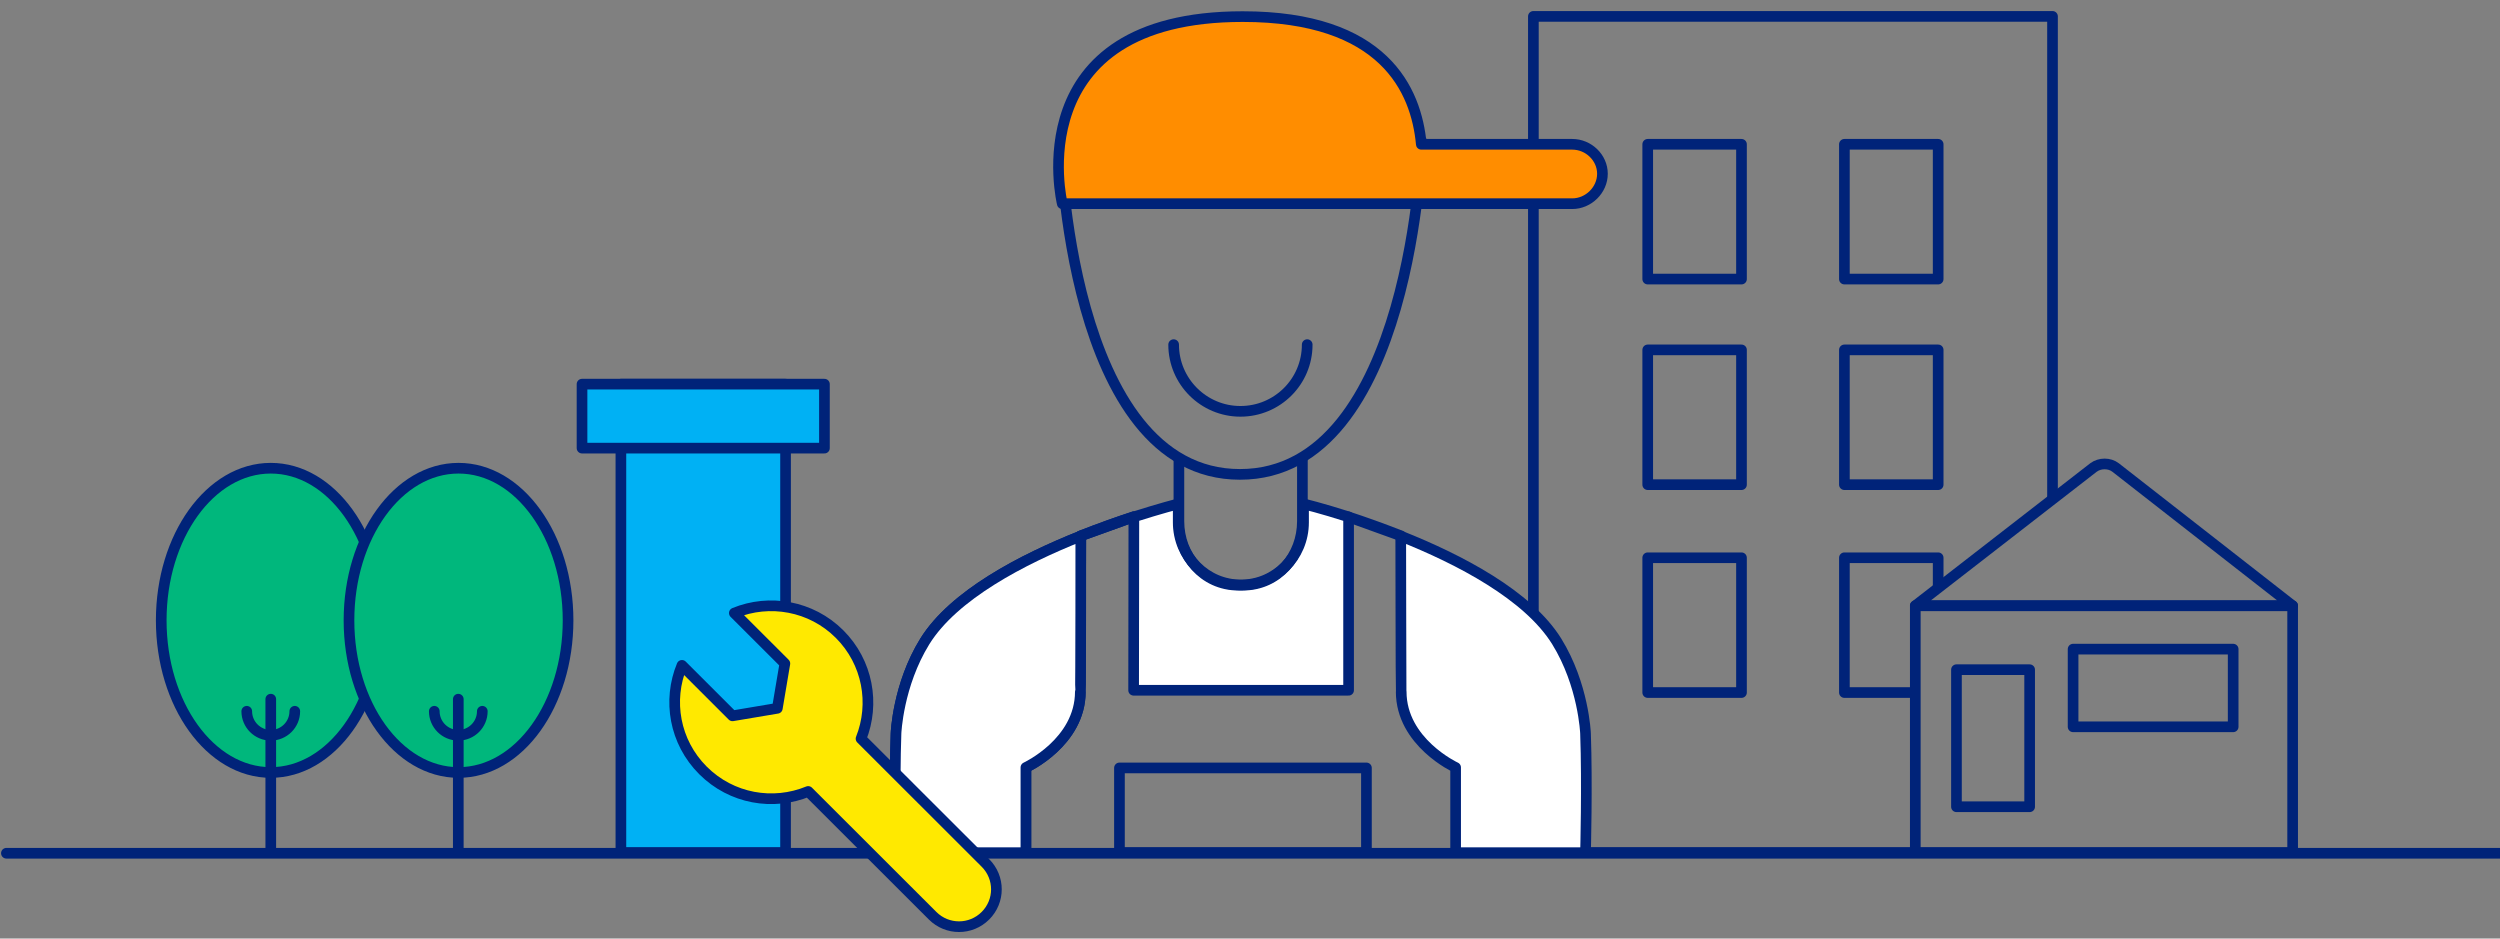 <svg width="1172" height="440" viewBox="0 0 1172 440" fill="none" xmlns="http://www.w3.org/2000/svg">
<rect x="0" y="0" width="1172" height="440" fill="#808080" stroke="none"/>
<g clip-path="url(#clip0)">
<g clip-path="url(#clip1)">
<path d="M3 400H1185" stroke="#002379" stroke-width="5" stroke-miterlimit="10" stroke-linecap="round" stroke-linejoin="round"/>
<path d="M962.216 233.637V7.677H718.848V399.626H897.889" stroke="#002379" stroke-width="5" stroke-miterlimit="10" stroke-linecap="round" stroke-linejoin="round"/>
<path d="M908.611 67.647H864.654V130.83H908.611V67.647Z" stroke="#002379" stroke-width="5" stroke-miterlimit="10" stroke-linecap="round" stroke-linejoin="round"/>
<path d="M126.938 362.144C155.3 362.144 178.292 330.212 178.292 290.823C178.292 251.433 155.3 219.501 126.938 219.501C98.576 219.501 75.584 251.433 75.584 290.823C75.584 330.212 98.576 362.144 126.938 362.144Z" fill="#00B77C" stroke="#002379" stroke-width="5" stroke-miterlimit="10" stroke-linecap="round" stroke-linejoin="round"/>
<path d="M126.938 327.768V397.912" stroke="#002379" stroke-width="5" stroke-miterlimit="10" stroke-linecap="round" stroke-linejoin="round"/>
<path d="M126.937 344.689C120.719 344.689 115.68 339.655 115.68 333.444" stroke="#002379" stroke-width="5" stroke-miterlimit="10" stroke-linecap="round" stroke-linejoin="round"/>
<path d="M138.195 333.444C138.195 339.655 133.156 344.689 126.938 344.689" stroke="#002379" stroke-width="5" stroke-miterlimit="10" stroke-linecap="round" stroke-linejoin="round"/>
<path d="M214.957 362.144C243.319 362.144 266.311 330.212 266.311 290.823C266.311 251.433 243.319 219.501 214.957 219.501C186.595 219.501 163.604 251.433 163.604 290.823C163.604 330.212 186.595 362.144 214.957 362.144Z" fill="#00B77C" stroke="#002379" stroke-width="5" stroke-miterlimit="10" stroke-linecap="round" stroke-linejoin="round"/>
<path d="M214.85 327.768V397.912" stroke="#002379" stroke-width="5" stroke-miterlimit="10" stroke-linecap="round" stroke-linejoin="round"/>
<path d="M214.851 344.689C208.633 344.689 203.594 339.655 203.594 333.444" stroke="#002379" stroke-width="5" stroke-miterlimit="10" stroke-linecap="round" stroke-linejoin="round"/>
<path d="M226.107 333.444C226.107 339.655 221.068 344.689 214.85 344.689" stroke="#002379" stroke-width="5" stroke-miterlimit="10" stroke-linecap="round" stroke-linejoin="round"/>
<path d="M368.268 180.092H291.076V399.626H368.268V180.092Z" fill="#00B1F4" stroke="#002379" stroke-width="5" stroke-miterlimit="10" stroke-linecap="round" stroke-linejoin="round"/>
<path d="M386.495 180.092H272.852V210.077H386.495V180.092Z" fill="#00B1F4" stroke="#002379" stroke-width="5" stroke-miterlimit="10" stroke-linecap="round" stroke-linejoin="round"/>
<path d="M506.678 251.199L531.336 242.311C524.153 244.667 515.683 247.665 506.678 251.199Z" stroke="#002379" stroke-width="5" stroke-miterlimit="10" stroke-linecap="round" stroke-linejoin="round"/>
<path d="M480.947 359.788C480.947 359.788 506.463 348.008 506.463 324.235C506.463 300.461 506.677 251.413 506.677 251.306C479.231 262.23 447.068 278.936 433.56 300.675C420.909 321.129 420.051 343.832 420.051 343.832C419.193 367.82 420.051 399.733 420.051 399.733H480.947V359.788Z" stroke="#002379" stroke-width="5" stroke-miterlimit="10" stroke-linecap="round" stroke-linejoin="round"/>
<path d="M497.135 66.469C497.135 66.469 500.458 222.392 581.295 222.392C662.132 222.392 666.635 66.469 666.635 66.469" stroke="#002379" stroke-width="5" stroke-miterlimit="10" stroke-linecap="round" stroke-linejoin="round"/>
<path d="M612.816 161.565C612.816 178.914 598.772 192.835 581.511 192.835C564.25 192.835 550.205 178.807 550.205 161.565" stroke="#002379" stroke-width="5" stroke-miterlimit="10" stroke-linecap="round" stroke-linejoin="round"/>
<path d="M666.314 67.647C663.956 42.053 648.732 7.784 582.583 7.784C476.659 7.784 497.994 95.491 497.994 95.491H737.073C744.685 95.491 751.225 89.065 751.225 81.462C751.225 73.859 744.685 67.647 737.073 67.647H666.314Z" fill="#FF8D00" stroke="#002379" stroke-width="5" stroke-miterlimit="10" stroke-linecap="round" stroke-linejoin="round"/>
<path d="M640.584 360.002H524.797V399.626H640.584V360.002Z" stroke="#002379" stroke-width="5" stroke-miterlimit="10" stroke-linecap="round" stroke-linejoin="round"/>
<path d="M506.678 251.199L531.336 242.311C524.153 244.667 515.683 247.665 506.678 251.199Z" stroke="#002379" stroke-width="5" stroke-miterlimit="10" stroke-linecap="round" stroke-linejoin="round"/>
<path d="M656.772 251.199L632.113 242.311C639.296 244.667 647.766 247.665 656.772 251.199Z" stroke="#002379" stroke-width="5" stroke-miterlimit="10" stroke-linecap="round" stroke-linejoin="round"/>
<path d="M480.947 359.788C480.947 359.788 506.463 348.008 506.463 324.235C506.677 323.699 506.677 251.413 506.677 251.306C479.231 262.23 447.068 278.936 433.56 300.675C420.909 321.129 420.051 343.832 420.051 343.832C419.193 367.82 420.051 399.733 420.051 399.733H480.947V359.788Z" fill="white" stroke="#002379" stroke-width="5" stroke-miterlimit="10" stroke-linecap="round" stroke-linejoin="round"/>
<path d="M682.397 359.788C682.397 359.788 656.88 348.008 656.88 324.235C656.773 323.699 656.666 251.413 656.666 251.306C684.112 262.23 716.275 278.936 729.784 300.675C742.434 321.129 743.292 343.832 743.292 343.832C744.15 367.82 743.292 399.733 743.292 399.733H682.397V359.788Z" fill="white" stroke="#002379" stroke-width="5" stroke-miterlimit="10" stroke-linecap="round" stroke-linejoin="round"/>
<path d="M611.101 236.207V244.881C611.101 261.159 597.914 274.224 581.725 274.224C565.429 274.224 552.349 261.052 552.349 244.881V236.207C552.349 236.207 543.987 238.349 531.551 242.311L531.443 323.592H632.221V242.311C619.463 238.241 611.101 236.207 611.101 236.207Z" fill="white" stroke="#002379" stroke-width="5" stroke-miterlimit="10" stroke-linecap="round" stroke-linejoin="round"/>
<path d="M610.564 215.431V244.346C610.564 260.623 598.985 274.331 582.689 274.331H580.545C564.249 274.331 552.67 260.623 552.67 244.346V215.431" stroke="#002379" stroke-width="5" stroke-miterlimit="10" stroke-linecap="round" stroke-linejoin="round"/>
<path d="M393.571 297.248C380.277 283.969 360.657 280.649 344.254 287.396L367.947 311.062L364.409 332.052L343.396 335.586L319.703 311.919C312.948 328.304 316.165 347.794 329.566 361.18C342.967 374.567 362.48 377.779 378.883 371.033L437.205 429.29C444.067 436.143 455.11 436.143 461.971 429.29C468.833 422.436 468.833 411.406 461.971 404.552L403.649 346.295C410.188 329.91 406.865 310.527 393.571 297.248Z" fill="#FFE900" stroke="#002379" stroke-width="5" stroke-miterlimit="10" stroke-linecap="round" stroke-linejoin="round"/>
<path d="M1074.79 283.969H897.889V399.626H1074.79V283.969Z" stroke="#002379" stroke-width="5" stroke-miterlimit="10" stroke-linecap="round" stroke-linejoin="round"/>
<path d="M1074.79 283.969H897.889L981.406 219.179C984.408 216.931 988.91 216.931 991.805 219.179L1074.79 283.969Z" stroke="#002379" stroke-width="5" stroke-miterlimit="10" stroke-linecap="round" stroke-linejoin="round"/>
<path d="M1046.91 304.316H971.865V340.726H1046.91V304.316Z" stroke="#002379" stroke-width="5" stroke-miterlimit="10" stroke-linecap="round" stroke-linejoin="round"/>
<path d="M951.495 313.954H917.188V378.208H951.495V313.954Z" stroke="#002379" stroke-width="5" stroke-miterlimit="10" stroke-linecap="round" stroke-linejoin="round"/>
<path d="M816.409 67.647H772.453V130.83H816.409V67.647Z" stroke="#002379" stroke-width="5" stroke-miterlimit="10" stroke-linecap="round" stroke-linejoin="round"/>
<path d="M908.611 164.028H864.654V227.211H908.611V164.028Z" stroke="#002379" stroke-width="5" stroke-miterlimit="10" stroke-linecap="round" stroke-linejoin="round"/>
<path d="M816.409 164.028H772.453V227.211H816.409V164.028Z" stroke="#002379" stroke-width="5" stroke-miterlimit="10" stroke-linecap="round" stroke-linejoin="round"/>
<path d="M897.461 324.663H864.654V261.48H908.611V274.973" stroke="#002379" stroke-width="5" stroke-miterlimit="10" stroke-linecap="round" stroke-linejoin="round"/>
<path d="M816.409 261.48H772.453V324.663H816.409V261.48Z" stroke="#002379" stroke-width="5" stroke-miterlimit="10" stroke-linecap="round" stroke-linejoin="round"/>
</g>
</g>
<defs>
<clipPath id="clip0">
<rect width="1172" height="440" fill="white"/>
</clipPath>
<clipPath id="clip1">
<rect width="1183" height="432" fill="white" transform="translate(0 5)"/>
</clipPath>
</defs>
</svg>
